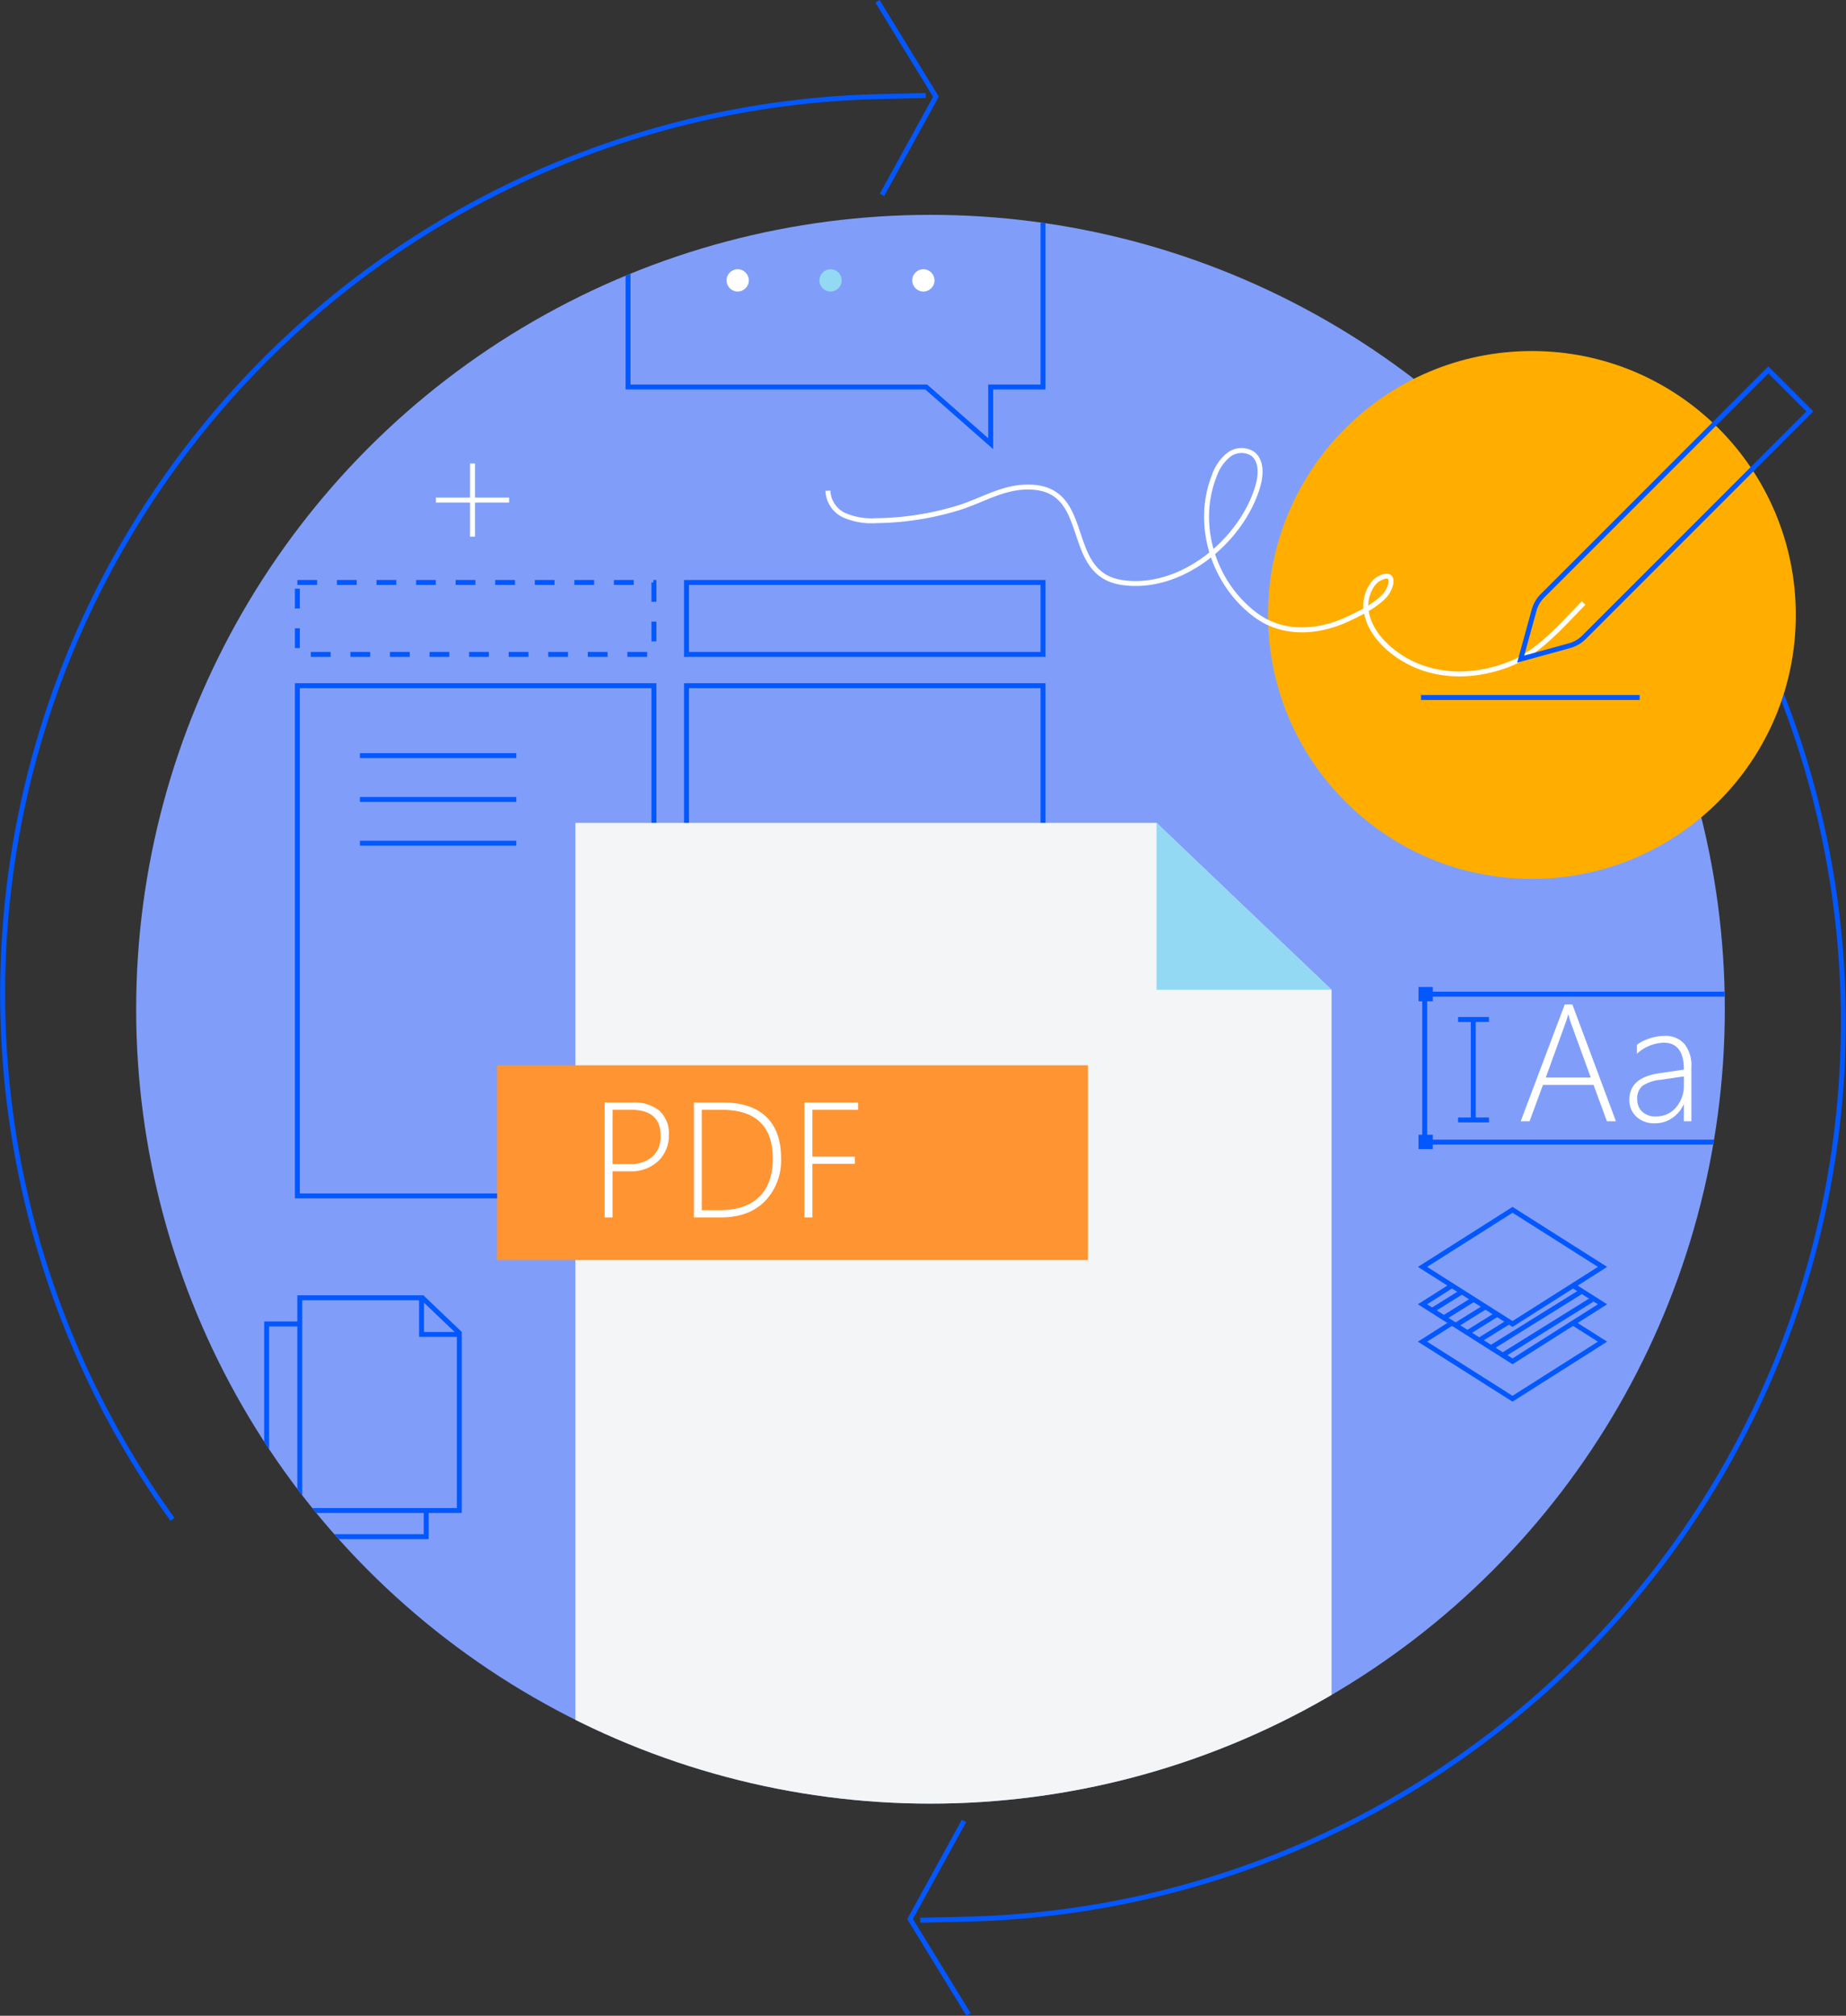 <?xml version="1.0" encoding="utf-8" standalone="no"?>
<svg xmlns="http://www.w3.org/2000/svg" width="373.231" height="407.515" viewBox=" 0 0 373.231 407.515">
  <rect x="0" y="0" width="373.231" height="407.515" fill="#333333" stroke="none"/>
  <defs>
    <clipPath id="prefix__a">
      <circle cx="160.599" cy="160.599" r="160.599" transform="translate(119.401 89.901)" fill="none" />
    </clipPath>
  </defs>
  <g transform="translate(-91.87 -46.465)">
    <circle cx="160.599" cy="160.599" r="160.599" transform="translate(119.401 89.901)" fill="#809ef9" />
    <g clip-path="url(#prefix__a)">
      <path fill="none" stroke="#0357ff" stroke-miterlimit="10" stroke-dasharray="4" d="M151.993 164.218h72.089v14.544h-72.089z" />
      <path fill="none" stroke="#0357ff" stroke-miterlimit="10" d="M230.667 164.218h72.089v14.544h-72.089z" />
      <path fill="none" stroke="#0357ff" stroke-miterlimit="10" d="M151.993 185.086h72.089v103.153h-72.089z" />
      <path fill="none" stroke="#0357ff" stroke-miterlimit="10" d="M230.667 185.086h72.089v34.344h-72.089z" />
      <path fill="none" stroke="#0357ff" stroke-miterlimit="10" d="M164.641 199.233h31.618" />
      <path fill="none" stroke="#0357ff" stroke-miterlimit="10" d="M164.641 208.086h31.618" />
      <path fill="none" stroke="#0357ff" stroke-miterlimit="10" d="M164.641 216.939h31.618" />
      <path fill="none" stroke="#fff" stroke-miterlimit="10" d="M187.406 140.161v14.8" />
      <path fill="none" stroke="#fff" stroke-miterlimit="10" d="M194.806 147.562h-14.8" />
      <path d="M152.479 351.84v-43.009h24.792l3.818 3.646 3.646 3.474v35.889z" fill="none" stroke="#0357ff" stroke-miterlimit="10" />
      <path d="M185.143 316.245H177.1v-7.766" fill="none" stroke="#0357ff" stroke-miterlimit="10" />
      <path d="M178.038 351.84v5.288h-32.257v-43.009h6.727" fill="none" stroke="#0357ff" stroke-miterlimit="10" />
      <path d="M409.911 306.367l5.961 3.779-18.2 11.536-18.2-11.536 5.961-3.779" fill="none" stroke="#0357ff" stroke-miterlimit="10" />
      <path d="M409.911 313.925l5.961 3.779-18.2 11.536-18.2-11.536 5.961-3.779" fill="none" stroke="#0357ff" stroke-miterlimit="10" />
      <path fill="none" stroke="#0357ff" stroke-miterlimit="10" d="M381.489 311.33l18.379-11.427" />
      <path fill="none" stroke="#0357ff" stroke-miterlimit="10" d="M383.885 312.83l18.297-11.376" />
      <path fill="none" stroke="#0357ff" stroke-miterlimit="10" d="M386.281 314.331l18.216-11.326" />
      <path fill="none" stroke="#0357ff" stroke-miterlimit="10" d="M388.676 315.83l18.134-11.275" />
      <path fill="none" stroke="#0357ff" stroke-miterlimit="10" d="M391.072 317.33l18.052-11.224" />
      <path fill="none" stroke="#0357ff" stroke-miterlimit="10" d="M393.468 318.83l17.971-11.173" />
      <path fill="none" stroke="#0357ff" stroke-miterlimit="10" d="M395.864 320.331l17.889-11.123" />
      <path d="M379.479 302.588l18.2-11.536 18.2 11.536-6.489 4.112-11.715 7.427z" fill="#809ef9" stroke="#0357ff" stroke-miterlimit="10" />
      <path d="M302.757 124.706h-10.592v11.453l-13.025-11.453h-60.292V78.534h83.909z" fill="none" stroke="#0357ff" stroke-miterlimit="10" />
      <circle cx="2.25" cy="2.25" r="2.25" transform="translate(238.768 100.899)" fill="#fff" />
      <circle cx="2.25" cy="2.25" r="2.25" transform="translate(257.54 100.899)" fill="#93d9f3" />
      <circle cx="2.25" cy="2.25" r="2.25" transform="translate(276.312 100.899)" fill="#fff" />
      <path fill="none" stroke="#0357ff" stroke-miterlimit="10" d="M379.923 247.446h79.941v29.914h-79.941z" />
      <path fill="none" stroke="#0357ff" stroke-miterlimit="10" d="M379.172 276.369h1.895v1.895h-1.895z" />
      <path fill="none" stroke="#0357ff" stroke-miterlimit="10" d="M379.172 246.498h1.895v1.895h-1.895z" />
      <path d="M416.762 273.146l-2.7-7.339h-10.237l-2.699 7.339h-1.793l8.9-23.6h1.549l8.803 23.6zm-7.24-19.746a8.863 8.863 0 01-.3-.971q-.115-.411-.247-.823h-.066a15.913 15.913 0 01-.547 1.761l-3.961 10.943h9.1zm22.803 19.746v-3.373h-.063a6.6 6.6 0 01-2.347 2.756 6.011 6.011 0 01-3.415 1.028 5.244 5.244 0 01-3.8-1.349 4.533 4.533 0 01-1.4-3.406q0-4.41 5.842-5.331l5.183-.773q0-5.43-4.081-5.43a8.313 8.313 0 00-5.414 2.238v-1.827a8.253 8.253 0 012.542-1.267 9.7 9.7 0 013.02-.527 5.083 5.083 0 014.023 1.613 6.879 6.879 0 011.423 4.69v10.958zm-4.64-8.392a8.037 8.037 0 00-3.723 1.226 3.308 3.308 0 00-1.07 2.756 3.3 3.3 0 001 2.468 3.8 3.8 0 002.77.971 5.2 5.2 0 004.048-1.8 6.707 6.707 0 001.613-4.649v-1.647z" fill="#fff" />
      <path fill="none" stroke="#0357ff" stroke-miterlimit="10" d="M389.741 252.568v20.312" />
      <path fill="none" stroke="#0357ff" stroke-miterlimit="10" d="M386.665 252.568h6.245" />
      <path fill="none" stroke="#0357ff" stroke-miterlimit="10" d="M386.665 272.88h6.245" />
      <path d="M208.21 416.667V212.828h117.5l18.1 17.281 17.281 16.466v170.092z" fill="#f4f5f6" />
      <path d="M325.711 212.828l35.378 33.748h-35.378z" fill="#93d9f3" />
      <path fill="#ff9432" d="M192.384 261.836h119.452v39.365H192.384z" />
      <path d="M215.718 283.269v9.316h-1.6v-23.232h5.602a8.066 8.066 0 015.476 1.661 6.106 6.106 0 011.9 4.852 7.148 7.148 0 01-2.119 5.319 8.078 8.078 0 01-5.922 2.084zm0-12.443v10.969h3.305a6.844 6.844 0 004.779-1.5 5.455 5.455 0 001.636-4.237q0-5.233-6.011-5.233zm16.444 21.759v-23.232h5.816q5.784 0 8.8 2.884t3.013 8.408a11.83 11.83 0 01-3.232 8.627q-3.234 3.313-8.921 3.313zm1.6-21.758v20.3h3.645q5.168 0 7.939-2.681t2.77-7.736q0-9.883-10.385-9.883zm22.358 0v9.478h8.587v1.458h-8.583v10.822h-1.6v-23.232h10.851v1.474z" fill="#fff" />
    </g>
    <path d="M126.743 353.627A181.461 181.461 0 01268.869 66.013l10.164-.24" fill="none" stroke="#0357ff" stroke-miterlimit="10" />
    <path d="M269.281 46.726L281.1 66.02l-10.9 19.829" fill="none" stroke="#0357ff" stroke-miterlimit="10" />
    <path d="M430.229 146.819A181.461 181.461 0 01288.1 434.433l-10.163.239" fill="none" stroke="#0357ff" stroke-miterlimit="10" />
    <path d="M287.691 453.719l-11.819-19.294 10.9-19.829" fill="none" stroke="#0357ff" stroke-miterlimit="10" />
    <circle cx="53.354" cy="53.354" r="53.354" transform="translate(348.244 117.432)" fill="#ffae00" />
    <path d="M259.262 145.676a5.719 5.719 0 003.463 5.03 14.128 14.128 0 006.323 1.02 58.906 58.906 0 0016.578-2.585c4.755-1.459 8.869-4.2 14.035-4.211 13.516-.04 6.847 17.494 19.07 19.3 11.968 1.772 24.228-8.473 27.447-19.454.676-2.308.832-5.264-1.138-6.643a4.252 4.252 0 00-4.811.344 9.287 9.287 0 00-2.861 4.2c-3.931 9.967-.113 21.858 8.407 28.153 5.487 4.053 12.546 3.582 18.491.835 2.431-1.123 6.894-3.291 8.245-5.739 1.047-1.9.909-4.037-1.962-2.4-1.478.841-2.411 3.189-2.516 4.783-.245 3.708 2.112 7.138 4.972 9.51 6.815 5.652 15.807 6.045 23.788 3.012 6.084-2.311 10.736-7.842 15.252-12.452" fill="none" stroke="#fff" stroke-miterlimit="10" />
    <path d="M409.194 177.006l-9.869 2.71 2.711-9.868a6.666 6.666 0 011.715-2.951l45.649-45.652 8.392 8.393-45.648 45.652a6.68 6.68 0 01-2.95 1.716z" fill="none" stroke="#0357ff" stroke-miterlimit="10" />
    <path fill="none" stroke="#0357ff" stroke-miterlimit="10" d="M379.172 187.478h44.218" />
  </g>
</svg>